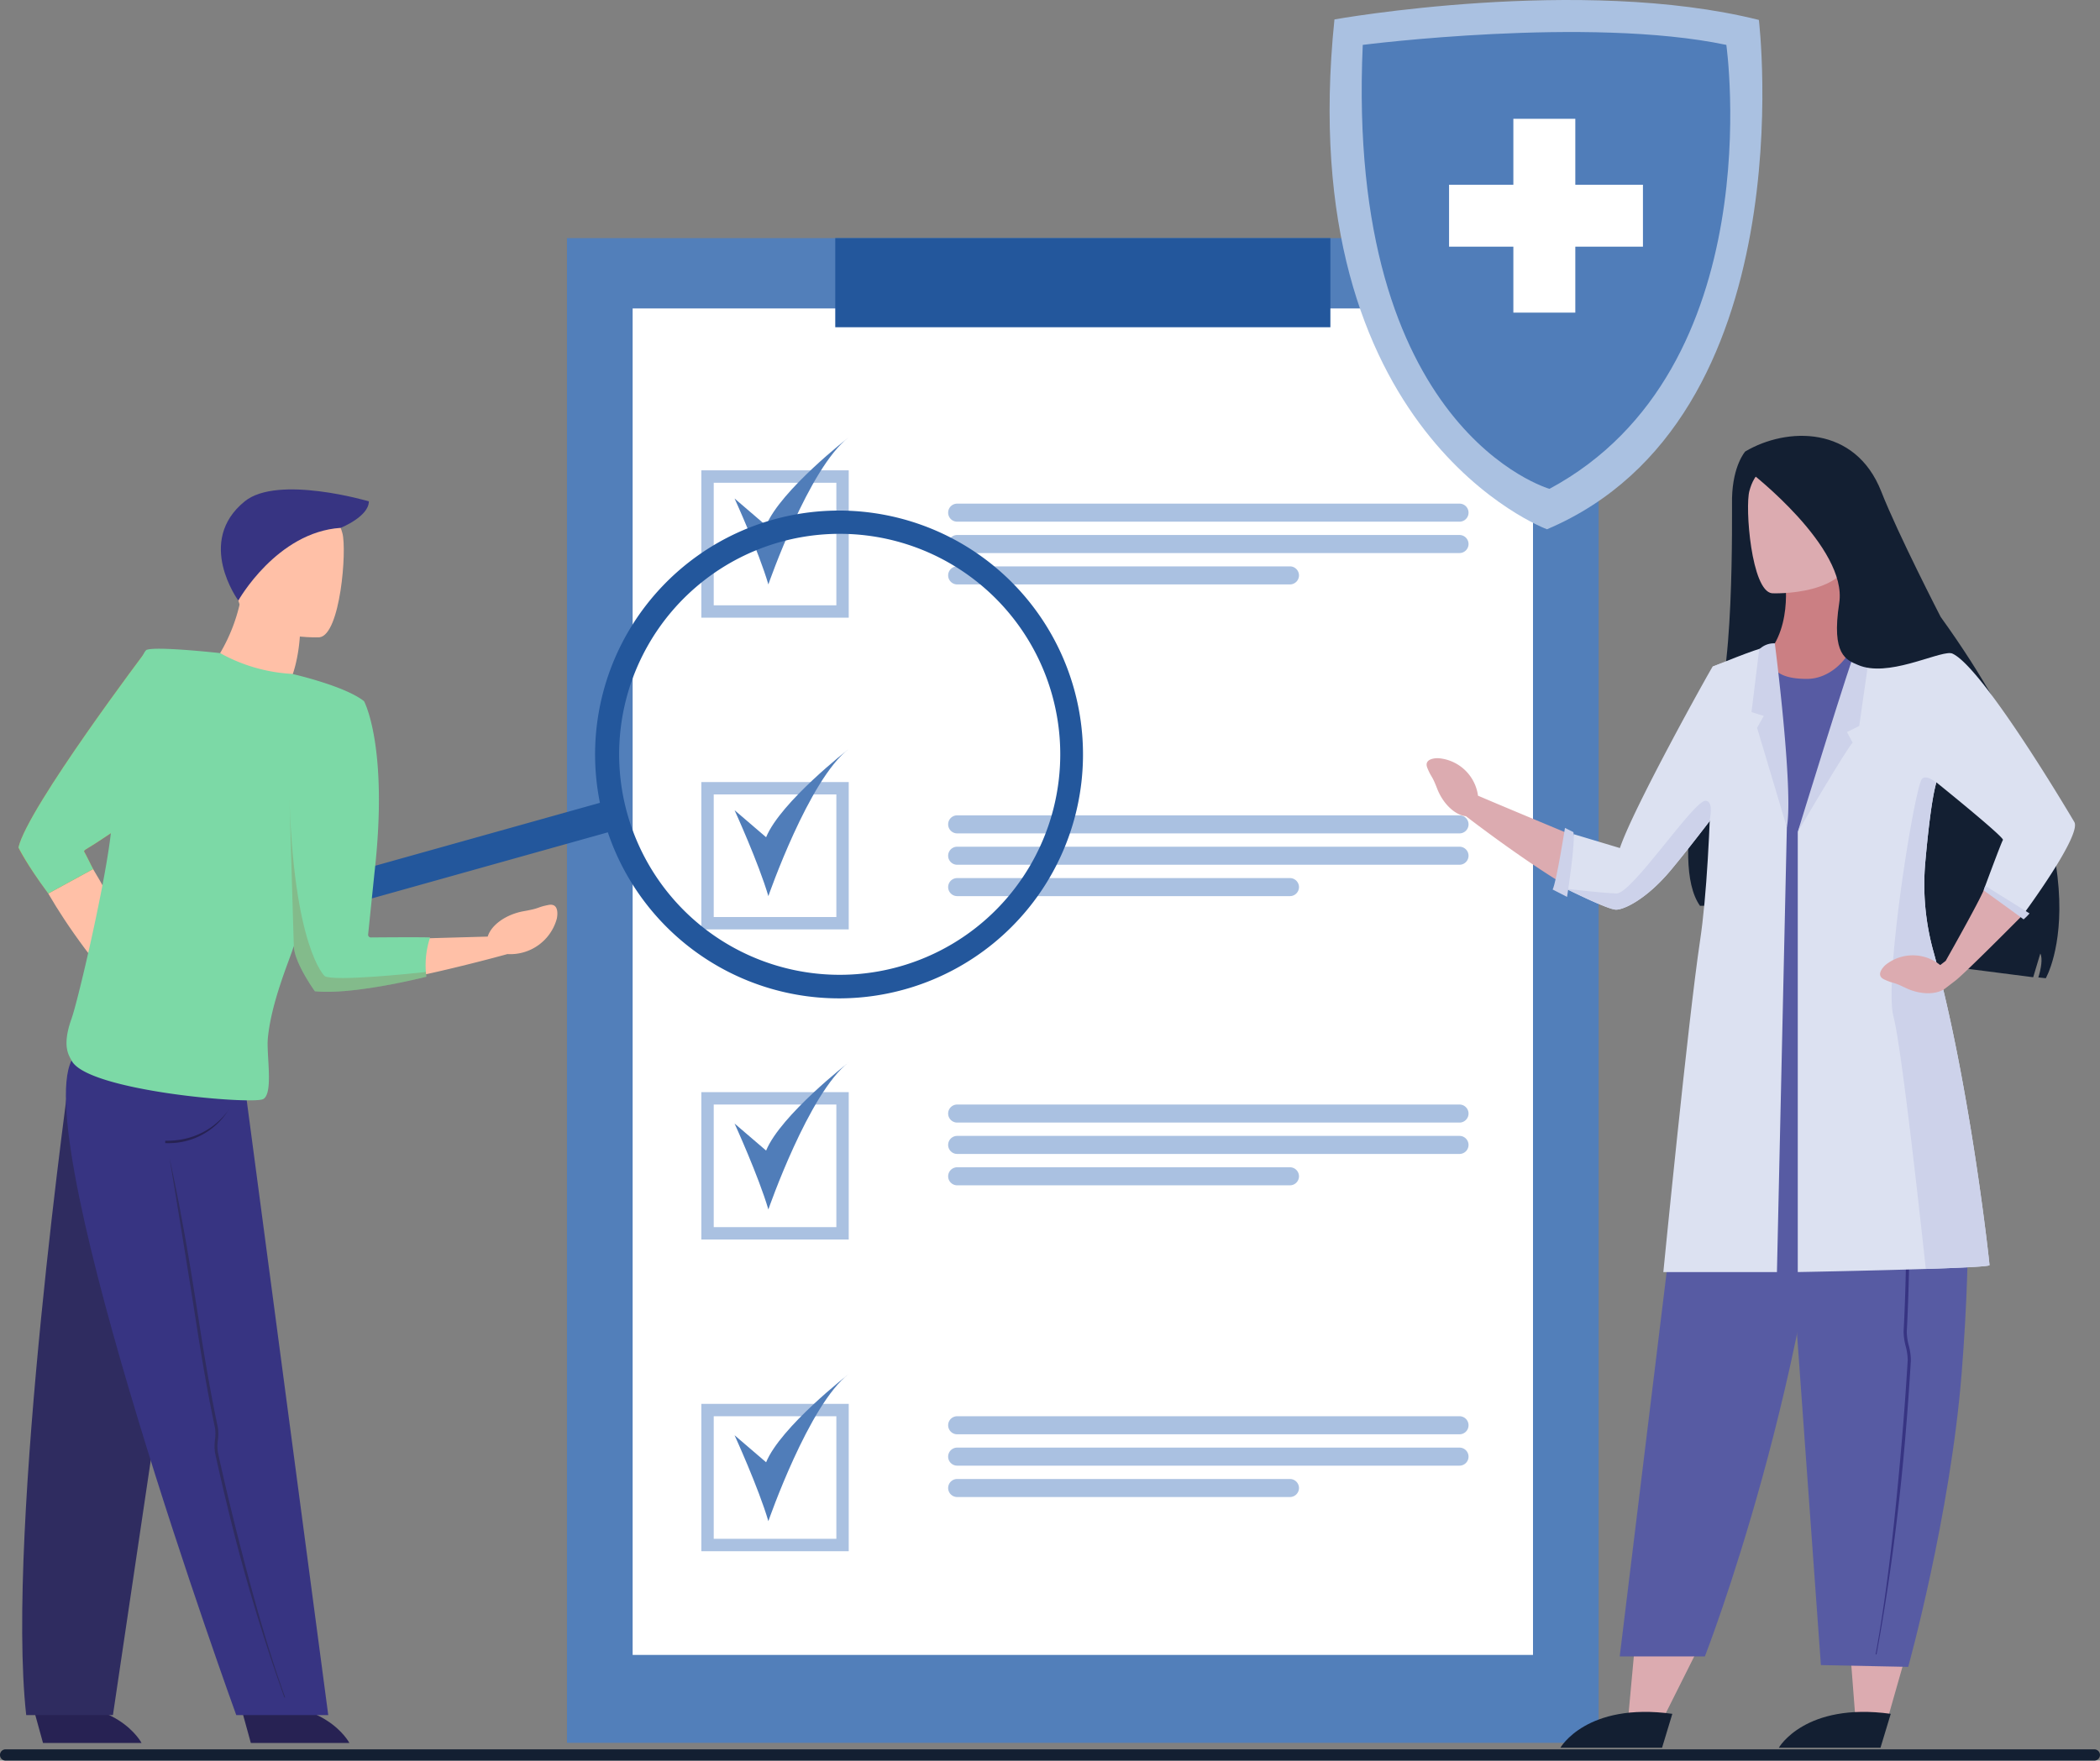 <svg xmlns="http://www.w3.org/2000/svg" width="570" height="478.01" viewBox="0 0 570 478.01">
  <rect x="0" y="0" width="570" height="478.01" fill="#808080" stroke="none"/>
  <g id="Occucare_Israel_5" transform="translate(-83.792 -101.056)">
    <path id="Path_97857" data-name="Path 97857" d="M648.5,1852.335h-567a1.521,1.521,0,0,0-1.5,1.531h0a1.521,1.521,0,0,0,1.5,1.531h567a1.531,1.531,0,0,0,0-3.061Z" transform="translate(3.789 -1276.33)" fill="#131f32"/>
    <g id="Group_275080" data-name="Group 275080" transform="translate(-1.047 0.492)">
      <rect id="Rectangle_151318" data-name="Rectangle 151318" width="280.019" height="408.539" transform="translate(238.738 165.211)" fill="#527fba"/>
      <path id="Path_98477" data-name="Path 98477" d="M0,0H244.383V365.573H0Z" transform="translate(256.556 184.306)" fill="#fff"/>
      <rect id="Rectangle_151320" data-name="Rectangle 151320" width="134.39" height="24.197" transform="translate(311.551 165.211)" fill="#23579c"/>
      <g id="Group_273722" data-name="Group 273722" transform="translate(275.204 303.925)">
        <g id="Group_273720" data-name="Group 273720" transform="translate(0 8.969)">
          <path id="Path_97823" data-name="Path 97823" d="M1133.962,879.952h-40.007V839.945h40.007Zm-36.644-3.363H1130.6V843.308h-33.281Z" transform="translate(-1093.955 -839.945)" fill="#aac1e1"/>
        </g>
        <g id="Group_273721" data-name="Group 273721" transform="translate(66.99 18.006)">
          <path id="Rectangle_151321" data-name="Rectangle 151321" d="M2.45,0H138.8a2.45,2.45,0,0,1,2.45,2.45v0A2.45,2.45,0,0,1,138.8,4.9H2.45A2.45,2.45,0,0,1,0,2.45v0A2.45,2.45,0,0,1,2.45,0Z" fill="#aac1e1"/>
          <path id="Path_97824" data-name="Path 97824" d="M1492.7,912.961h-136.35a2.457,2.457,0,0,1-2.45-2.449h0a2.457,2.457,0,0,1,2.45-2.45H1492.7a2.457,2.457,0,0,1,2.45,2.45h0A2.457,2.457,0,0,1,1492.7,912.961Z" transform="translate(-1353.902 -899.545)" fill="#aac1e1"/>
          <path id="Path_97825" data-name="Path 97825" d="M1446.679,946.011h-90.327a2.457,2.457,0,0,1-2.45-2.45h0a2.457,2.457,0,0,1,2.45-2.45h90.327a2.457,2.457,0,0,1,2.45,2.45h0A2.457,2.457,0,0,1,1446.679,946.011Z" transform="translate(-1353.902 -924.078)" fill="#aac1e1"/>
        </g>
        <path id="Path_97826" data-name="Path 97826" d="M1128.954,821.755s6.523,14.29,9.172,23.327c0,0,11.017-31.786,21.815-39.939,0,0-18.452,14.319-22.427,23.95Z" transform="translate(-1119.935 -805.143)" fill="#507db9"/>
      </g>
      <g id="Group_273725" data-name="Group 273725" transform="translate(275.204 219.297)">
        <g id="Group_273723" data-name="Group 273723" transform="translate(0 8.969)">
          <path id="Path_97827" data-name="Path 97827" d="M1133.962,551.556h-40.007V511.549h40.007Zm-36.644-3.363H1130.6V514.912h-33.281Z" transform="translate(-1093.955 -511.549)" fill="#aac1e1"/>
        </g>
        <g id="Group_273724" data-name="Group 273724" transform="translate(66.99 18.006)">
          <path id="Rectangle_151322" data-name="Rectangle 151322" d="M2.45,0H138.8a2.45,2.45,0,0,1,2.45,2.45v0A2.45,2.45,0,0,1,138.8,4.9H2.45A2.45,2.45,0,0,1,0,2.45v0A2.45,2.45,0,0,1,2.45,0Z" fill="#aac1e1"/>
          <path id="Path_97828" data-name="Path 97828" d="M1492.7,584.565h-136.35a2.457,2.457,0,0,1-2.45-2.45h0a2.457,2.457,0,0,1,2.45-2.45H1492.7a2.457,2.457,0,0,1,2.45,2.45h0A2.457,2.457,0,0,1,1492.7,584.565Z" transform="translate(-1353.902 -571.149)" fill="#aac1e1"/>
          <path id="Path_97829" data-name="Path 97829" d="M1446.679,617.615h-90.327a2.457,2.457,0,0,1-2.45-2.45h0a2.457,2.457,0,0,1,2.45-2.45h90.327a2.457,2.457,0,0,1,2.45,2.45h0A2.457,2.457,0,0,1,1446.679,617.615Z" transform="translate(-1353.902 -595.682)" fill="#aac1e1"/>
        </g>
        <path id="Path_97830" data-name="Path 97830" d="M1128.954,493.359s6.523,14.29,9.172,23.327c0,0,11.017-31.786,21.815-39.939,0,0-18.452,14.319-22.427,23.951Z" transform="translate(-1119.935 -476.747)" fill="#507db9"/>
      </g>
      <g id="Group_273729" data-name="Group 273729" transform="translate(275.204 388.995)">
        <g id="Group_273726" data-name="Group 273726" transform="translate(66.99 11.452)">
          <path id="Path_97831" data-name="Path 97831" d="M1492.7,1184.584h-136.35a2.457,2.457,0,0,1-2.45-2.45h0a2.457,2.457,0,0,1,2.45-2.449H1492.7a2.457,2.457,0,0,1,2.45,2.449h0A2.457,2.457,0,0,1,1492.7,1184.584Z" transform="translate(-1353.902 -1179.685)" fill="#aac1e1"/>
          <path id="Path_97832" data-name="Path 97832" d="M1492.7,1217.635h-136.35a2.457,2.457,0,0,1-2.45-2.45h0a2.457,2.457,0,0,1,2.45-2.45H1492.7a2.457,2.457,0,0,1,2.45,2.45h0A2.457,2.457,0,0,1,1492.7,1217.635Z" transform="translate(-1353.902 -1204.219)" fill="#aac1e1"/>
          <path id="Path_97833" data-name="Path 97833" d="M1446.679,1250.685h-90.327a2.457,2.457,0,0,1-2.45-2.45h0a2.457,2.457,0,0,1,2.45-2.45h90.327a2.457,2.457,0,0,1,2.45,2.45h0A2.457,2.457,0,0,1,1446.679,1250.685Z" transform="translate(-1353.902 -1228.751)" fill="#aac1e1"/>
        </g>
        <g id="Group_273728" data-name="Group 273728" transform="translate(0)">
          <g id="Group_273727" data-name="Group 273727" transform="translate(0 8.089)">
            <path id="Path_97834" data-name="Path 97834" d="M1133.962,1206.642h-40.007v-40.007h40.007Zm-36.644-3.363H1130.6V1170h-33.281Z" transform="translate(-1093.955 -1166.635)" fill="#aac1e1"/>
          </g>
          <path id="Path_97835" data-name="Path 97835" d="M1128.954,1151.859s6.523,14.29,9.172,23.327c0,0,11.017-31.786,21.815-39.94,0,0-18.452,14.319-22.427,23.951Z" transform="translate(-1119.935 -1135.246)" fill="#507db9"/>
        </g>
      </g>
      <g id="Group_273732" data-name="Group 273732" transform="translate(275.204 473.625)">
        <g id="Group_273730" data-name="Group 273730" transform="translate(0 8.089)">
          <path id="Path_97836" data-name="Path 97836" d="M1133.962,1535.038h-40.007v-40.007h40.007Zm-36.644-3.363H1130.6v-33.28h-33.281Z" transform="translate(-1093.955 -1495.031)" fill="#aac1e1"/>
        </g>
        <g id="Group_273731" data-name="Group 273731" transform="translate(66.99 11.452)">
          <path id="Rectangle_151323" data-name="Rectangle 151323" d="M2.45,0H138.8a2.449,2.449,0,0,1,2.449,2.449v0A2.449,2.449,0,0,1,138.8,4.9H2.449A2.449,2.449,0,0,1,0,2.45v0A2.45,2.45,0,0,1,2.45,0Z" fill="#aac1e1"/>
          <path id="Path_97837" data-name="Path 97837" d="M1492.7,1546.031h-136.35a2.457,2.457,0,0,1-2.45-2.45h0a2.457,2.457,0,0,1,2.45-2.45H1492.7a2.457,2.457,0,0,1,2.45,2.45h0A2.457,2.457,0,0,1,1492.7,1546.031Z" transform="translate(-1353.902 -1532.615)" fill="#aac1e1"/>
          <path id="Path_97838" data-name="Path 97838" d="M1446.679,1579.082h-90.327a2.457,2.457,0,0,1-2.45-2.449h0a2.457,2.457,0,0,1,2.45-2.45h90.327a2.457,2.457,0,0,1,2.45,2.45h0A2.457,2.457,0,0,1,1446.679,1579.082Z" transform="translate(-1353.902 -1557.148)" fill="#aac1e1"/>
        </g>
        <path id="Path_97839" data-name="Path 97839" d="M1128.954,1480.254s6.523,14.29,9.172,23.327c0,0,11.017-31.786,21.815-39.939,0,0-18.452,14.319-22.427,23.95Z" transform="translate(-1119.935 -1463.642)" fill="#507db9"/>
      </g>
      <g id="Group_273734" data-name="Group 273734" transform="translate(89.839 233.444)">
        <path id="Path_97840" data-name="Path 97840" d="M631.5,1819.428l2.7,9.792h26.752S654.1,1816.013,631.5,1819.428Z" transform="translate(-571.115 -1488.88)" fill="#272253"/>
        <path id="Path_97841" data-name="Path 97841" d="M449.324,1819.428l2.7,9.792h26.752S471.928,1816.013,449.324,1819.428Z" transform="translate(-445.354 -1488.88)" fill="#272253"/>
        <path id="Path_97842" data-name="Path 97842" d="M453.2,1253.908s-17.936,127.442-12.295,177.741h23.535L489.078,1265.6Z" transform="translate(-438.788 -1098.872)" fill="#2f2c60"/>
        <path id="Path_97843" data-name="Path 97843" d="M527.173,1264.64l22.146,167.01H524.351s-56.142-154.719-44.713-177.741Z" transform="translate(-465.221 -1098.872)" fill="#373482"/>
        <g id="Group_273733" data-name="Group 273733" transform="translate(31.171 5.733)">
          <path id="Path_97845" data-name="Path 97845" d="M634.579,726.239a66.217,66.217,0,0,0-128.667,30.983l-125.148,35.06a2.089,2.089,0,0,0-1.444,2.567l1.113,3.974A2.089,2.089,0,0,0,383,800.267l125.06-35.035a66.218,66.218,0,0,0,126.519-38.993ZM587.138,801.7a59.864,59.864,0,1,1,41.5-73.794A59.864,59.864,0,0,1,587.138,801.7Z" transform="translate(-379.244 -677.868)" fill="#23579c"/>
        </g>
        <path id="Path_97846" data-name="Path 97846" d="M565.609,1305.891a19.055,19.055,0,0,0,16.853-9.195c-.051.088-5.261,8.758-17.281,8.545l-.012.646C565.316,1305.89,565.464,1305.891,565.609,1305.891Z" transform="translate(-525.326 -1128.41)" fill="#272253"/>
        <path id="Path_97847" data-name="Path 97847" d="M600.061,1485.821a498.636,498.636,0,0,1-14.713-48.816c-.672-2.711-1.343-5.5-2-8.3-.72-3.082-1.428-6.206-2.1-9.285a12.291,12.291,0,0,1-.015-3.534,11.853,11.853,0,0,0,.009-3.216c-2.475-11.714-4.16-22.5-5.648-32.012q-.585-3.743-1.157-7.331c-3.479-21.623-5.536-33.869-5.564-33.989h0c.028.119,2.861,12.228,6.345,33.881q.578,3.592,1.158,7.335c1.485,9.5,3.17,20.278,5.641,31.973a12.334,12.334,0,0,1,0,3.432,11.828,11.828,0,0,0,0,3.312c.675,3.075,1.383,6.2,2.1,9.275.653,2.791,1.324,5.58,1.995,8.288,4.387,17.711,9.049,34.823,14.171,48.972Z" transform="translate(-527.882 -1157.85)" fill="#2f2c60"/>
        <path id="Path_97848" data-name="Path 97848" d="M635.012,848.134s-.143,8.188-2.964,14.143c0,0-10.576-2.824-13.743-4.188-1.524-.656-5.022-3.888-5.022-3.888a46.812,46.812,0,0,0,5.948-16.584C620.6,828.233,635.012,848.134,635.012,848.134Z" transform="translate(-558.541 -809.756)" fill="#ffc0a7"/>
        <path id="Path_97849" data-name="Path 97849" d="M649.05,800.623s-21.994,1-22.409-12.7-3.533-22.808,10.492-24.029,16.913,3.926,18.165,8.468S654.761,800.008,649.05,800.623Z" transform="translate(-567.361 -760.472)" fill="#ffc0a7"/>
        <path id="Path_97850" data-name="Path 97850" d="M483.858,893.824s-28.9,30.176-40.5,53.775c0,0,5.8,18.486,31.934,46.384,0,0,.372-2.358,1.463-8.984.215-1.3-9.727-24.092-18.6-36.773,0,0,20.58-13,26.013-23.659S483.858,893.824,483.858,893.824Z" transform="translate(-441.235 -850.294)" fill="#ffc0a7"/>
        <path id="Path_97851" data-name="Path 97851" d="M618.688,783.426s10.42-18.594,27.784-19.738c0,0,7.648-3.063,7.648-7.2,0,0-24.7-7.286-33.691,0C606.945,767.419,618.688,783.426,618.688,783.426Z" transform="translate(-559 -753.253)" fill="#373482"/>
        <path id="Path_97852" data-name="Path 97852" d="M734.394,983.155c-3.319.656-2,.86-6.688,1.687s-8.792,3.639-9.795,6.9l-34.609.971c2.716-12.331,2.507-58.715.627-62.476s-19.888-7.385-19.888-7.385l-4.414,21.752s5.5,54.843,10.721,60.014,52.917-8.127,52.917-8.127a13.079,13.079,0,0,0,13.394-9.577S737.713,982.5,734.394,983.155Z" transform="translate(-590.533 -870.336)" fill="#ffc0a7"/>
        <path id="Path_97853" data-name="Path 97853" d="M471.4,893.824s-32.386,42.858-34.893,53.671c0,0,1.083,2.949,8.1,12.514l12.162-6.637s-2.018-4.108-2.44-4.781c0,0-.235-.235,1.136-.979s8.188-5.367,8.188-5.367Z" transform="translate(-436.504 -850.294)" fill="#d1872b"/>
        <path id="Path_97854" data-name="Path 97854" d="M471.4,893.824s-32.386,42.858-34.893,53.671c0,0,2.122,4.485,8.1,12.514l12.162-6.637s-2.018-4.108-2.44-4.781c0,0-.235-.235,1.136-.979s8.188-5.367,8.188-5.367Z" transform="translate(-436.504 -850.294)" fill="#7cd9a6"/>
        <path id="Path_97855" data-name="Path 97855" d="M480.019,1004.715c4.112,8.3,49.2,12.053,52.026,10.486s.848-12.06,1.254-16.454c.894-9.695,5.7-20.857,6.839-24.471.135-.439.213-.68.213-.68.078,4.544,5.72,12.335,5.72,12.335,10.734,1.057,30.269-3.952,30.269-3.952-.063-.429-.11-.856-.144-1.276a24.029,24.029,0,0,1,1.138-9.374c-1.661-.122-13.011-.038-16.081-.012a.73.73,0,0,1-.735-.761l1.752-17.013c3.82-34.115-2.854-46.365-2.854-46.365-5.222-4.178-19.535-7.415-19.535-7.415a45.289,45.289,0,0,1-19.534-5.642s-16.924-1.88-19.851-.915-8.409,35.18-9.684,48.628-9.027,46.63-10.791,51.531C477.291,1000.95,479.392,1003.449,480.019,1004.715Z" transform="translate(-465.602 -849.679)" fill="#7cd9a6"/>
        <path id="Path_97856" data-name="Path 97856" d="M675.118,1059.624c.078,4.544,5.72,12.335,5.72,12.335,10.734,1.056,30.269-3.952,30.269-3.952-.063-.43-.11-.856-.144-1.275-3.589.389-24.95,2.626-27.461,1.119,0,0-8.578-7.819-9.625-50.3Z" transform="translate(-600.371 -935.706)" fill="#a1431f" opacity="0.2"/>
      </g>
      <g id="Group_273735" data-name="Group 273735" transform="translate(445.731 100.564)">
        <path id="Path_97858" data-name="Path 97858" d="M1721.913,475.337s66.81-11.956,115.2.136c0,0,13.057,108.351-57.511,138.29C1779.6,613.762,1710.283,588.143,1721.913,475.337Z" transform="translate(-1720.597 -470.063)" fill="#aac1e1"/>
        <path id="Path_97859" data-name="Path 97859" d="M1777.533,530.062s61.272-7.862,98.686,0c0,0,12.493,88-48,120.532C1828.224,650.594,1772.816,634.891,1777.533,530.062Z" transform="translate(-1768.533 -517.874)" fill="#507db9"/>
        <path id="Path_97860" data-name="Path 97860" d="M1983.957,697.592H1965.6V679.685h-16.815v17.907h-17.453v16.816h17.453v17.906H1965.6V714.408h18.36Z" transform="translate(-1898.908 -647.435)" fill="#fff"/>
      </g>
      <g id="scientist_2" data-name="scientist 2" transform="translate(472.065 218.895)">
        <path id="Path_97861" data-name="Path 97861" d="M2517,893.685c6.547-6.493,5.706-56.964,5.781-60.048.217-8.914,3.585-12.637,3.585-12.637,11.291-6.684,29.873-7.122,36.931,10.889,4.529,11.557,16.114,34.026,16.114,34.026,47.344,65.691,28.53,98.1,28.53,98.1l-2.023-.223c.7-2.151,1.246-5.19.536-6.48l-1.929,6.434-34.974-4.5c-.265-6.721-2.965-17.2-2.965-17.2l-.165,17.788-4.693.248c1.858-37.508-6.112-55.926-8.471-60.492,2.024,20.853-8.068,54.859-8.068,54.859l-1.446-.325,3.277-17-4.192,16.8-4.064-.923q.972-3.4,1.784-6.624c-1.118,4.153-1.784,6.624-1.784,6.624-8.714-9.48-24.674-8.642-24.674-8.642C2505.42,932.161,2517,893.685,2517,893.685Z" transform="translate(-2439.884 -816.753)" fill="#131f32"/>
        <path id="Path_97862" data-name="Path 97862" d="M2482.278,1769.352l-10.2,20.364-8.31-3.2,1.91-20.784Z" transform="translate(-2408.981 -1439.286)" fill="#dcabb0"/>
        <path id="Path_97863" data-name="Path 97863" d="M2440.459,1824.42l-2.781,9.2h-27.593S2417.143,1821.211,2440.459,1824.42Z" transform="translate(-2373.768 -1477.442)" fill="#131f32"/>
        <path id="Path_97864" data-name="Path 97864" d="M2478.674,1258.206l-21.8,178.545h23.114s30.158-77.216,34.486-157.682C2516.13,1248.325,2478.674,1258.206,2478.674,1258.206Z" transform="translate(-2404.464 -1105.357)" fill="#575ba3"/>
        <path id="Path_97865" data-name="Path 97865" d="M2652.461,1762.162l-4.729,16.607-8.841-1.069-1.957-25.381Z" transform="translate(-2522.582 -1430.49)" fill="#dcabb0"/>
        <path id="Path_97866" data-name="Path 97866" d="M2612.8,1824.42l-2.781,9.2h-27.594S2589.482,1821.211,2612.8,1824.42Z" transform="translate(-2486.823 -1477.442)" fill="#131f32"/>
        <path id="Path_97867" data-name="Path 97867" d="M2583.917,1263.243h17.118l18.367-2.57s11.752,25.669,5.7,101.743c-3.076,38.659-14.513,79.781-14.513,79.781l-23.694-.488-10.231-141.881c-.3-3.886-4.829-5.285-4.829-5.285l.659-31.74Z" transform="translate(-2479.877 -1107.968)" fill="#575ba3"/>
        <g id="Group_273736" data-name="Group 273736" transform="translate(121.868 156.164)">
          <path id="Path_97868" data-name="Path 97868" d="M2659.029,1445.4c3.19-17.156,5.992-37.508,7.8-58.734.276-3.244.54-6.583.784-9.922.269-3.683.516-7.414.737-11.087a15.724,15.724,0,0,0-.566-4.125,15.2,15.2,0,0,1-.54-3.751c.736-13.967.773-26.752.807-38.033q.014-4.439.038-8.695c.184-25.65.381-40.185.391-40.328h0c-.012.143-1.066,14.613-1.25,40.3q-.031,4.262-.038,8.7c-.034,11.27-.072,24.044-.806,37.987a15.831,15.831,0,0,0,.562,4.005,15.142,15.142,0,0,1,.546,3.864c-.221,3.67-.469,7.4-.737,11.075-.243,3.335-.506,6.671-.782,9.912-1.806,21.2-4.008,41.724-7.191,58.851Z" transform="translate(-2658.783 -1270.727)" fill="#373482"/>
        </g>
        <path id="Path_97869" data-name="Path 97869" d="M2573.54,917.621s2.711,15.765-7.1,23.205c0,0,4.221,9.151,7.062,10.581,3.171,1.6,11.477,1.6,14.185-.7,2.8-2.373,5.287-13.684,5.287-13.684s-2.148-9.811-1.7-24.806Z" transform="translate(-2476.336 -879.381)" fill="#cb7f83"/>
        <path id="Path_97870" data-name="Path 97870" d="M2564.628,871.8s21.626.988,22.034-12.49,3.475-22.426-10.316-23.627-16.63,3.861-17.86,8.326S2559.013,871.2,2564.628,871.8Z" transform="translate(-2470.875 -829.056)" fill="#dcabb0"/>
        <path id="Path_97871" data-name="Path 97871" d="M2520.242,1077.049s2.87,2.365,31.518,3.786q2.8.138,5.315.194c10.276.237,17.192-.478,21.746-1.374,6.141-1.21,7.986-2.752,7.986-2.752s-8.942-21.578-8.942-31.831c0-7.084-15.993-64.509-15.993-64.509-1.875,5.16-6.926,9.579-12.472,9.621-14.516.107-8.854-9.645-8.854-9.645l-16.351,6.57a30.714,30.714,0,0,1,1.269,11.943,14.765,14.765,0,0,1-1.239,4.415c-.143.3-.3.6-.471.893-3.954,6.754-1.246,18.467,1.646,32.039S2520.242,1077.049,2520.242,1077.049Z" transform="translate(-2446.032 -924.198)" fill="#575ba3"/>
        <path id="Path_97872" data-name="Path 97872" d="M2382.673,999.638s-17.245,28.984-25.748,50.882c0,0-20.842-8.653-32.758-13.671-.635-.266-1.245-.525-1.826-.77l-3.883-1.649a11.8,11.8,0,0,0-10.805-10.186s-4.095-.162-2.938,2.662,1.111,1.618,2.66,5.622,4.748,7.148,7.811,7.468c0,0,1.338,1.035,3.541,2.687l.006,0c.657.491,1.392,1.039,2.193,1.63,9.917,7.314,29.788,21.288,36,20.594,8.386-.938,32.162-35.037,32.162-35.037Z" transform="translate(-2304.51 -936.727)" fill="#dcabb0"/>
        <path id="Path_97873" data-name="Path 97873" d="M2414.571,1055.7s11.316,5.681,13.558,5.681,8.34-2.957,14.753-10.6c2.8-3.335,6.892-8.553,10.612-13.409,4.814-6.278,9-11.947,8.941-12.122-.1-.313-2.346-31.7-2.346-31.7a51.323,51.323,0,0,0-5.734,1.827c-.365.366-21.429,38.116-25.183,49.271l-12.542-3.766Z" transform="translate(-2376.71 -932.733)" fill="#dce1f1"/>
        <path id="Path_97874" data-name="Path 97874" d="M2524.815,1032.968l-2.691,120.752H2491.29s6.737-68.511,9.959-89.939c3.694-24.551,3.433-74.456,3.433-74.456s12.659-5.155,13.625-5S2524.815,1032.968,2524.815,1032.968Z" transform="translate(-2427.038 -926.68)" fill="#dce1f1"/>
        <path id="Path_97875" data-name="Path 97875" d="M2567.193,980.54s5.138,40.042,3.26,49.947l-8.081-27.018,1.824-3.226-3.336-1.043,2.083-17A5.606,5.606,0,0,1,2567.193,980.54Z" transform="translate(-2472.678 -924.198)" fill="#cdd2ea"/>
        <path id="Path_97876" data-name="Path 97876" d="M2597.364,1034.226v119.5s19.606-.354,34.75-.844c9.526-.307,17.288-.67,17.288-1.032,0-.848-5.377-49.741-15.2-85.107a67.964,67.964,0,0,1-2.233-24.194c.707-7.977,1.742-17.331,2.987-21.663.013-.037.025-.075.034-.113,0,0,18.532,14.938,18.063,15.641s-5.052,13.14-5.052,13.14,8.7,6.31,10.477,7.195c0,0,16.162-21.792,13.922-25.261,0,0-28.168-47.895-34.569-45.886-1.813.569-20.753-1.264-20.753-1.264Z" transform="translate(-2496.624 -926.69)" fill="#dce1f1"/>
        <path id="Path_97877" data-name="Path 97877" d="M2613.262,983.234c-.79.791-15.9,49.89-15.9,49.89s13.87-23.671,14.912-24.192l-1.549-2.919,3.321-1.669,3.024-21.11S2614.559,981.937,2613.262,983.234Z" transform="translate(-2496.625 -925.587)" fill="#cdd2ea"/>
        <path id="Path_97878" data-name="Path 97878" d="M2559.774,832.372s26.526,20.443,24.183,35.542c-2.2,14.185,1.974,15.448,5.077,16.8,8.008,3.492,21.075-3.434,25.234-3.228,2.96.147-7.214-2.873-12.051-9.333-12.869-17.188-11.615-40.41-14.184-42.083C2570.534,818.677,2559.774,832.372,2559.774,832.372Z" transform="translate(-2471.965 -822.518)" fill="#131f32"/>
        <path id="Path_97879" data-name="Path 97879" d="M2407.3,1126.207s-2.242,14.382-3.337,16.729l3.91,2s2.346-14.875,1.72-17.587Z" transform="translate(-2369.753 -1019.757)" fill="#cdd2ea"/>
        <path id="Path_97880" data-name="Path 97880" d="M2671.9,1151.3c2.067,7.836,6.776,50.056,8.775,68.529,9.526-.307,17.287-.67,17.287-1.032,0-.848-5.377-49.74-15.2-85.107a67.966,67.966,0,0,1-2.233-24.194c.707-7.977,1.743-17.331,2.988-21.664-1.358-1.185-2.922-1.883-3.817-1.129C2677.72,1088.375,2669.239,1141.207,2671.9,1151.3Z" transform="translate(-2545.184 -993.638)" fill="#cdd2ea"/>
        <path id="Path_97881" data-name="Path 97881" d="M2690.6,1173.929c-.281,1.558-8.656,16.452-10.227,19.233-.159.287-.249.444-.249.444l-1.487,1.148a11.794,11.794,0,0,0-14.847-.038s-3.1,2.684-.323,3.952,1.915.419,5.785,2.283,8.352,1.961,10.805.1l2.716-2.087c.465-.36,1.313-1.123,2.4-2.143,5.218-4.9,15.908-15.7,15.908-15.7Z" transform="translate(-2539.232 -1051.062)" fill="#dcabb0"/>
        <path id="Path_97882" data-name="Path 97882" d="M2414.571,1128.637s11.316,5.682,13.558,5.682,8.34-2.957,14.753-10.6c2.8-3.335,6.892-8.553,10.612-13.408.519-2.565.717-5.4-1.026-5.578-3.128-.313-20.022,25.339-24.245,25.183S2414.571,1128.637,2414.571,1128.637Z" transform="translate(-2376.71 -1005.666)" fill="#cdd2ea"/>
        <path id="Path_97883" data-name="Path 97883" d="M2744.456,1171.9l12.022,7.5a15.884,15.884,0,0,1-1.62,1.618c-.052-.1-10.844-7.879-10.844-7.879Z" transform="translate(-2592.827 -1049.732)" fill="#cdd2ea"/>
      </g>
    </g>
  </g>
</svg>
